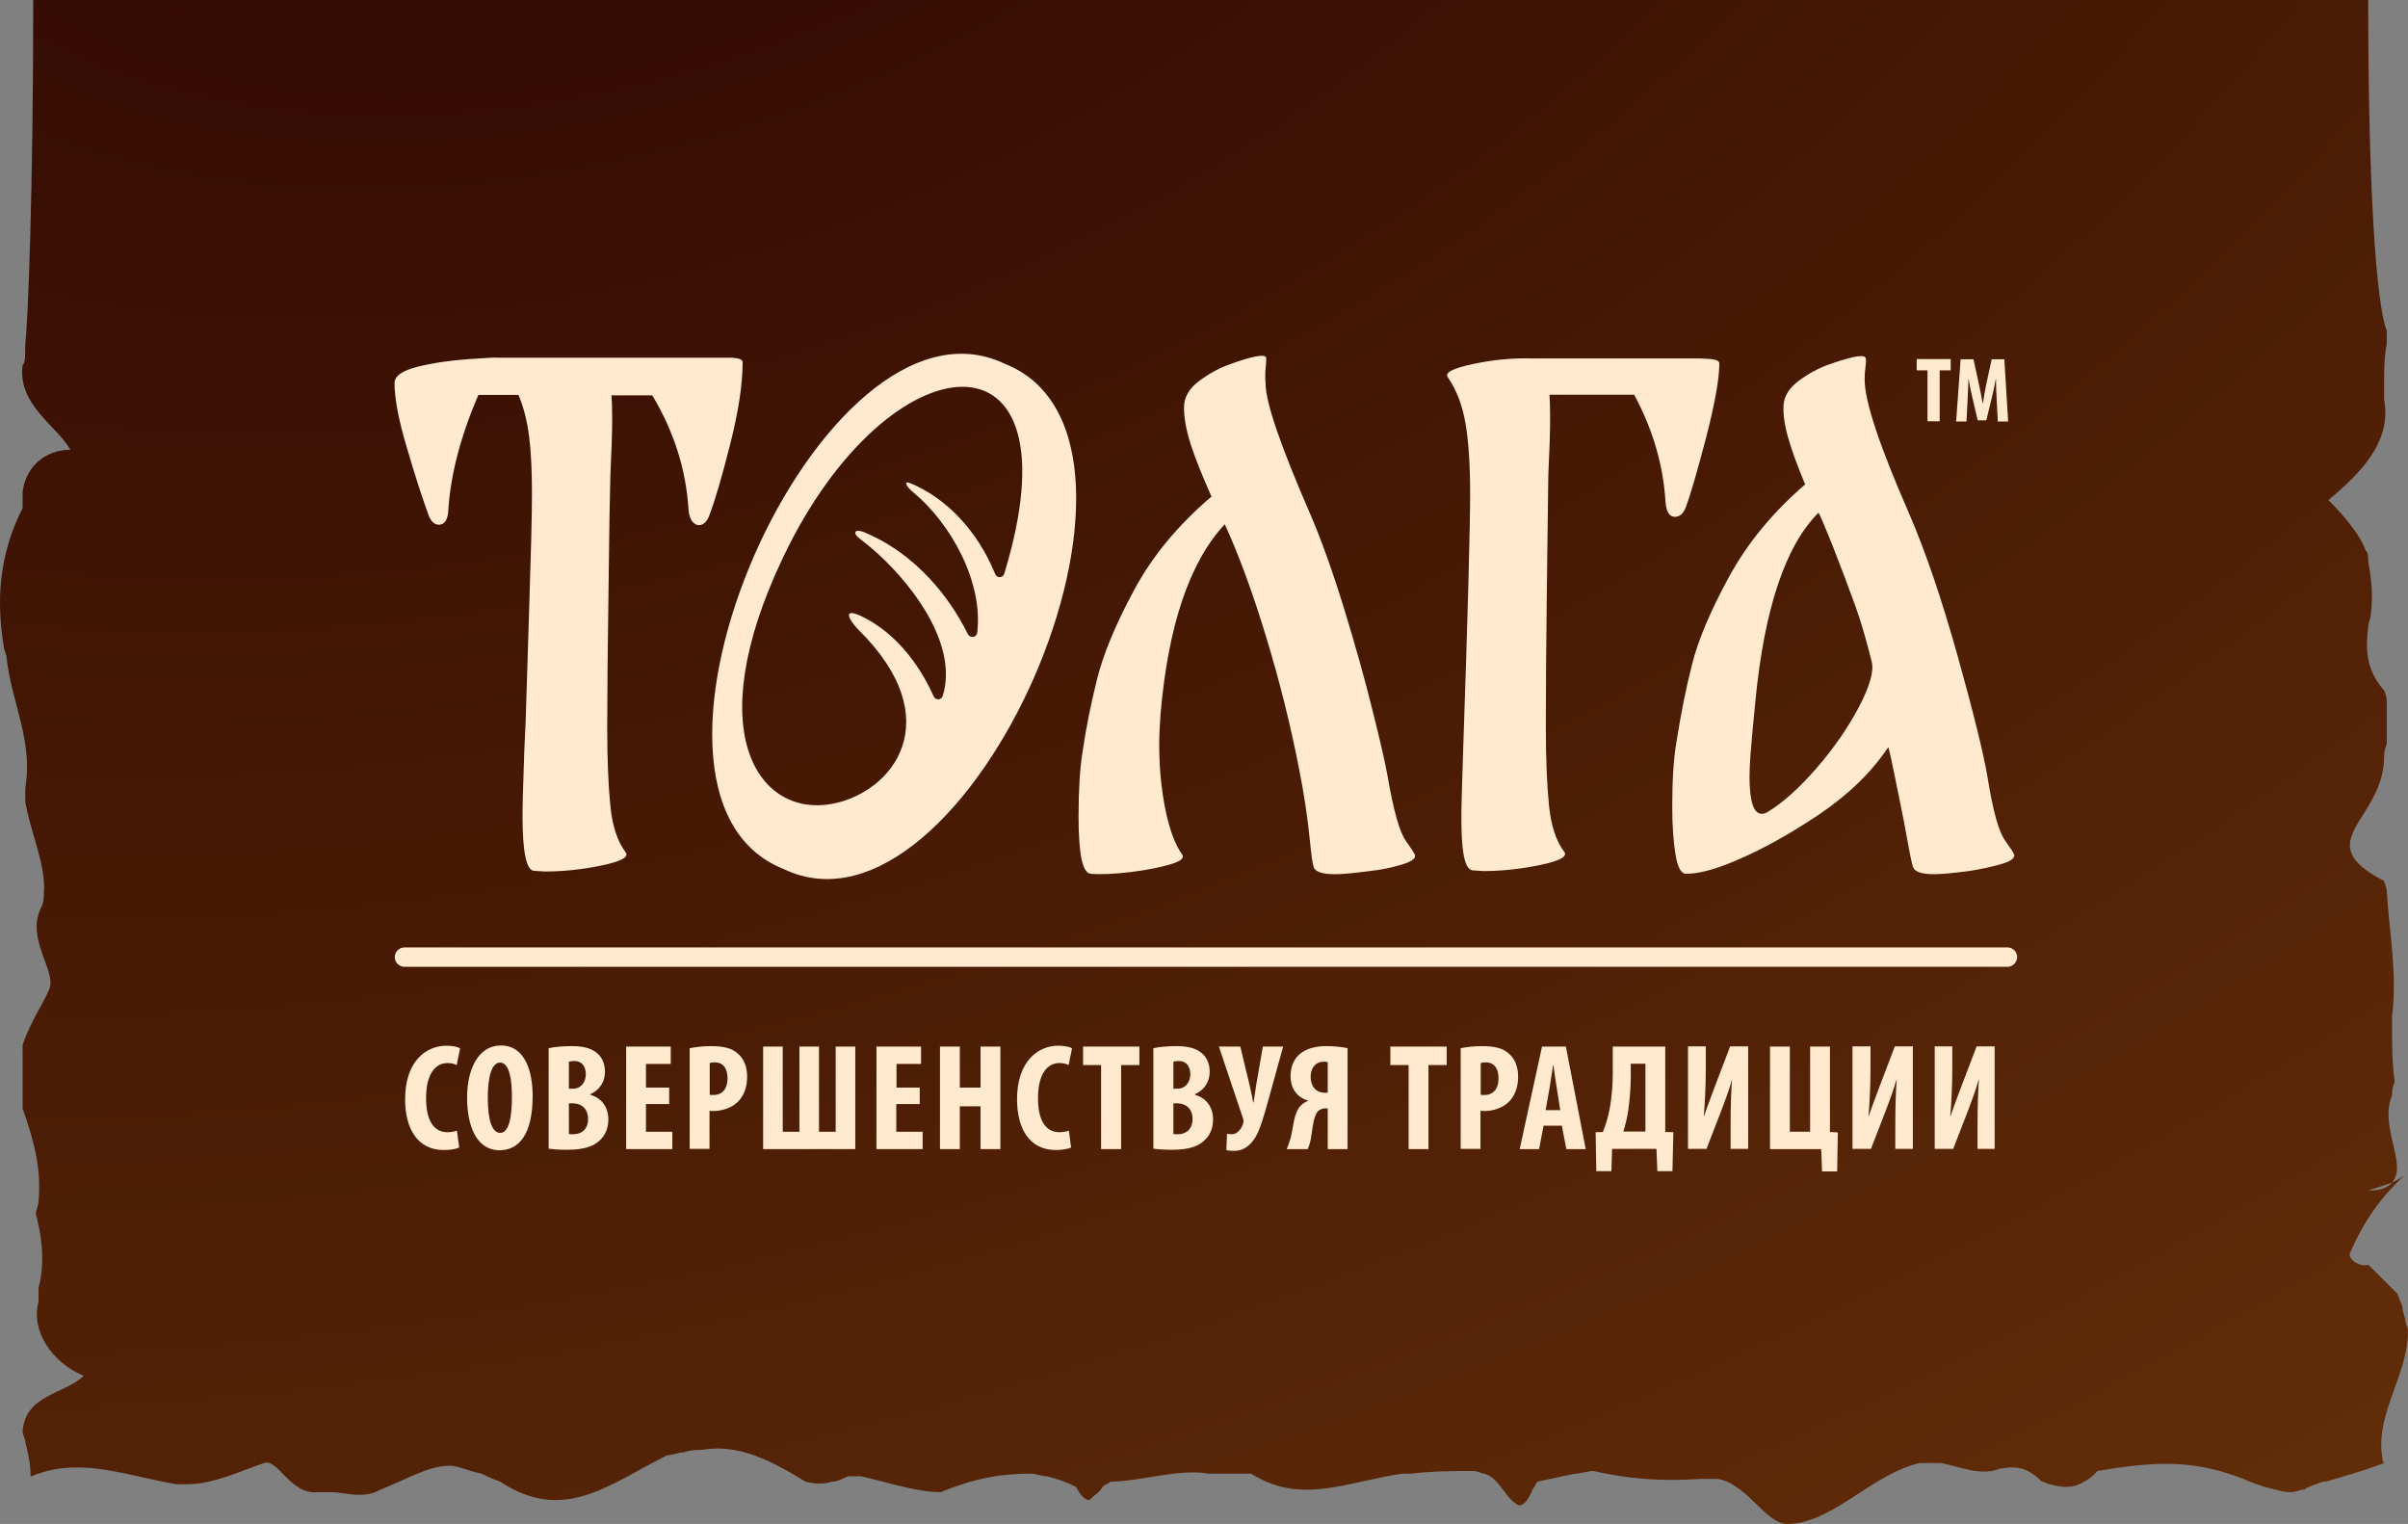 <?xml version="1.0" encoding="UTF-8"?> <svg xmlns="http://www.w3.org/2000/svg" width="177" height="112" viewBox="0 0 177 112" fill="none"><rect x="0" y="0" width="177" height="112" fill="#808080" stroke="none"/> <path d="M1.662 26.833C1.272 29.75 4.197 31.306 5.172 33.056C3.222 33.056 1.857 34.417 1.662 36.167C1.662 36.556 1.662 36.944 1.662 37.333C-0.094 40.833 -0.289 44.139 0.297 47.639C0.297 47.833 0.492 48.028 0.492 48.417C0.882 51.722 2.442 54.444 1.857 57.944C1.857 58.333 1.857 58.528 1.857 58.917C2.247 61.25 3.417 63.583 3.222 65.722C3.222 65.917 3.222 66.305 3.027 66.694C1.857 69.028 4.197 71.361 3.612 72.722C3.222 73.694 2.247 75.055 1.662 76.805C1.662 77 1.662 77.194 1.662 77.583C1.662 78.555 1.662 79.528 1.662 80.5C1.662 80.889 1.662 81.083 1.662 81.472C2.637 84.194 3.027 86.139 2.832 88.278C2.832 88.667 2.637 88.861 2.637 89.25C3.222 91.389 3.222 93.139 2.832 94.695C2.832 95.278 2.832 95.472 2.832 95.667C2.247 97.806 3.807 100.139 6.148 101.111C4.782 102.472 1.857 102.472 1.662 105.194C1.662 105.389 1.857 105.778 1.857 105.972C2.052 106.75 2.247 107.528 2.247 108.5C2.442 108.5 2.637 108.306 2.832 108.306C6.148 107.139 9.463 108.5 12.974 109.083C13.364 109.083 13.559 109.083 13.754 109.083C15.704 109.083 17.655 108.111 19.41 107.528C20.385 107.139 21.36 109.861 23.311 109.667C23.701 109.667 24.091 109.667 24.286 109.667C25.066 109.667 25.651 109.861 26.431 109.861C27.212 109.861 27.602 109.667 27.992 109.472C29.942 108.694 31.502 107.722 33.063 107.722C33.648 107.722 34.428 108.111 35.403 108.306C35.793 108.5 36.183 108.694 36.768 108.889C41.449 112 44.765 109.083 49.056 106.944C49.446 106.944 49.836 106.75 50.226 106.75C50.811 106.556 51.201 106.556 51.591 106.556C53.932 106.167 56.077 106.944 59.198 108.889C59.978 109.083 60.563 109.083 61.148 108.889C61.538 108.889 61.928 108.694 62.318 108.5C62.708 108.5 63.098 108.5 63.293 108.5C65.049 108.889 67.389 109.667 69.144 109.667C71.485 108.694 73.435 108.306 75.776 108.306C76.166 108.306 76.556 108.5 76.946 108.5C77.726 108.694 78.311 108.889 79.091 109.278C79.287 109.667 79.677 110.25 80.067 110.25C80.457 109.861 80.847 109.667 81.042 109.278C81.237 109.083 81.432 109.083 81.627 108.889C83.772 108.889 86.698 107.917 88.843 108.306C89.038 108.306 89.233 108.306 89.428 108.306C90.013 108.306 90.599 108.306 91.379 108.306C91.574 108.306 91.769 108.306 91.964 108.306C95.67 110.639 98.985 108.889 103.081 108.306C103.276 108.306 103.471 108.306 103.666 108.306C105.421 108.111 106.787 108.111 108.347 108.111C108.542 108.111 108.932 108.306 109.127 108.306C110.297 108.694 110.687 110.25 111.663 110.639C112.053 110.639 112.443 110.056 112.638 109.472C112.833 109.278 112.833 109.083 113.028 108.889C114.003 108.694 114.783 108.5 115.758 108.306C116.148 108.306 116.734 108.111 117.124 108.111C119.659 108.694 122.195 108.889 124.925 108.694C125.315 108.694 125.9 108.694 126.29 108.694C128.436 109.083 129.801 112 131.361 112C134.677 112 137.603 108.306 141.113 107.528C141.503 107.528 142.088 107.528 142.673 107.528C143.844 107.722 145.014 108.306 146.379 108.111C146.574 108.111 146.964 107.917 147.159 107.917C148.33 107.722 149.11 107.917 150.085 108.889C150.28 108.889 150.475 109.083 150.67 109.083C151.45 109.278 152.23 109.472 153.205 108.889C153.596 108.694 153.791 108.5 154.181 108.111C158.667 107.333 161.397 107.333 164.908 108.694C165.298 108.889 165.883 109.083 166.468 109.278C167.248 109.472 167.833 109.667 168.418 109.667C168.808 109.667 169.003 109.472 169.394 109.472C169.589 109.278 169.784 109.278 170.174 109.083C170.369 109.083 170.564 108.889 170.954 108.889C172.319 108.5 173.684 108.111 175.245 107.528C175.245 107.528 175.245 107.917 175.245 107.722C174.269 104.222 177 101.306 177 97.805C177 97.611 176.805 97.222 176.805 97.028C176.805 96.833 176.61 96.444 176.61 96.25C176.61 95.861 176.415 95.667 176.22 95.083C175.83 94.694 175.245 94.111 174.66 93.528C174.464 93.333 174.269 93.139 174.074 92.944C173.684 93.139 172.709 92.75 172.709 92.167C173.684 89.833 175.05 87.889 177 86.139C176.61 86.528 176.22 86.722 175.83 86.917C175.44 87.306 175.05 87.5 174.074 87.5C174.66 87.305 175.245 87.111 175.83 86.917C177 85.556 174.855 82.833 175.83 80.5C175.83 80.305 175.83 79.917 176.025 79.528C175.83 78.167 175.83 76.805 175.83 75.639C175.83 75.25 175.83 75.055 175.83 74.667C176.22 71.555 175.635 68.639 175.44 65.528C175.44 65.139 175.245 64.944 175.245 64.75C169.589 61.833 175.245 60.278 175.245 55.611C175.245 55.417 175.245 55.222 175.44 54.639C175.44 53.667 175.44 52.694 175.44 51.722C175.44 51.528 175.44 51.139 175.245 50.75C173.879 49.194 173.879 47.639 174.074 46.083C174.074 45.694 174.269 45.5 174.269 45.111C174.465 43.556 174.269 42.389 174.074 41.222C174.074 40.833 174.074 40.639 173.879 40.444C173.489 39.278 172.124 37.722 171.149 36.75C173.489 34.806 175.83 32.472 175.245 29.361C175.245 29.167 175.245 28.972 175.245 28.778C175.245 28.583 175.245 28.389 175.245 28.194C175.245 27.222 175.245 26.25 175.44 25.278C175.44 24.889 175.44 24.694 175.44 24.306C174.66 22.361 174.074 13.806 174.074 0H2.442C2.442 14.194 2.052 23.722 1.857 25.278C1.857 26.25 1.857 26.639 1.662 26.833Z" fill="url(#paint0_radial_402_1964)"></path> <path d="M33.753 84.338C33.538 84.438 33.124 84.521 32.627 84.521C30.689 84.521 29.778 82.947 29.778 80.794C29.778 77.962 31.352 76.853 32.809 76.853C33.322 76.853 33.687 76.952 33.819 77.052L33.571 78.277C33.405 78.194 33.206 78.128 32.892 78.128C32.064 78.128 31.319 78.84 31.319 80.712C31.319 82.517 31.997 83.212 32.892 83.212C33.14 83.212 33.422 83.162 33.587 83.096L33.753 84.338Z" fill="#FFE9CF"></path> <path d="M39.152 80.545C39.152 83.377 38.142 84.537 36.717 84.537C35.012 84.537 34.333 82.731 34.333 80.661C34.333 78.608 35.144 76.836 36.817 76.836C38.639 76.836 39.152 78.823 39.152 80.545ZM35.856 80.678C35.856 82.384 36.188 83.261 36.767 83.261C37.396 83.261 37.628 82.152 37.628 80.612C37.628 79.287 37.43 78.094 36.751 78.094C36.171 78.094 35.856 79.055 35.856 80.678Z" fill="#FFE9CF"></path> <path d="M40.344 77.034C40.791 76.934 41.388 76.885 42 76.885C42.696 76.885 43.392 76.968 43.905 77.415C44.302 77.746 44.468 78.259 44.468 78.773C44.468 79.452 44.12 80.098 43.392 80.412V80.462C44.269 80.71 44.716 81.422 44.716 82.267C44.716 82.88 44.518 83.377 44.153 83.741C43.706 84.238 42.944 84.503 41.686 84.503C41.123 84.503 40.659 84.47 40.328 84.42V77.034H40.344ZM41.818 80.015H42.133C42.663 80.015 43.06 79.568 43.06 78.955C43.06 78.408 42.795 77.978 42.216 77.978C42.05 77.978 41.918 77.994 41.818 78.028V80.015ZM41.818 83.344C41.901 83.36 42.017 83.36 42.149 83.36C42.746 83.36 43.226 82.996 43.226 82.234C43.226 81.472 42.712 81.091 42.133 81.091H41.818V83.344Z" fill="#FFE9CF"></path> <path d="M49.204 81.141H47.482V83.178H49.42V84.453H46.025V76.918H49.304V78.193H47.482V79.932H49.188V81.141H49.204Z" fill="#FFE9CF"></path> <path d="M50.712 77.034C51.126 76.951 51.689 76.885 52.235 76.885C53.113 76.885 53.792 77.001 54.272 77.464C54.719 77.862 54.918 78.475 54.918 79.121C54.918 79.932 54.67 80.512 54.289 80.926C53.825 81.422 53.063 81.654 52.45 81.654C52.351 81.654 52.252 81.654 52.152 81.638V84.437H50.695V77.034H50.712ZM52.169 80.462C52.252 80.478 52.318 80.478 52.417 80.478C53.163 80.478 53.477 79.948 53.477 79.253C53.477 78.591 53.212 78.077 52.533 78.077C52.401 78.077 52.268 78.094 52.169 78.127V80.462Z" fill="#FFE9CF"></path> <path d="M57.535 76.918V83.178H58.76V76.918H60.201V83.178H61.426V76.918H62.867V84.453H56.094V76.918H57.535Z" fill="#FFE9CF"></path> <path d="M67.587 81.141H65.881V83.178H67.819V84.453H64.424V76.918H67.703V78.193H65.898V79.932H67.604V81.141H67.587Z" fill="#FFE9CF"></path> <path d="M70.552 76.918V79.932H72.075V76.918H73.533V84.453H72.075V81.307H70.552V84.453H69.094V76.918H70.552Z" fill="#FFE9CF"></path> <path d="M78.733 84.338C78.517 84.437 78.103 84.52 77.607 84.52C75.669 84.52 74.758 82.947 74.758 80.794C74.758 77.962 76.331 76.852 77.789 76.852C78.302 76.852 78.666 76.952 78.799 77.051L78.55 78.276C78.385 78.194 78.186 78.127 77.871 78.127C77.043 78.127 76.298 78.84 76.298 80.711C76.298 82.516 76.977 83.212 77.871 83.212C78.12 83.212 78.401 83.162 78.567 83.096L78.733 84.338Z" fill="#FFE9CF"></path> <path d="M80.936 78.276H79.611V76.918H83.751V78.276H82.409V84.453H80.936V78.276Z" fill="#FFE9CF"></path> <path d="M84.794 77.034C85.241 76.934 85.838 76.885 86.45 76.885C87.146 76.885 87.841 76.968 88.355 77.415C88.752 77.746 88.918 78.259 88.918 78.773C88.918 79.452 88.57 80.098 87.841 80.412V80.462C88.719 80.71 89.166 81.422 89.166 82.267C89.166 82.88 88.968 83.377 88.603 83.741C88.156 84.238 87.394 84.503 86.136 84.503C85.573 84.503 85.109 84.47 84.778 84.42V77.034H84.794ZM86.251 80.015H86.566C87.096 80.015 87.494 79.568 87.494 78.955C87.494 78.408 87.229 77.978 86.649 77.978C86.483 77.978 86.351 77.994 86.251 78.028V80.015ZM86.251 83.344C86.334 83.36 86.45 83.36 86.583 83.36C87.179 83.36 87.659 82.996 87.659 82.234C87.659 81.472 87.146 81.091 86.566 81.091H86.251V83.344Z" fill="#FFE9CF"></path> <path d="M91.17 76.918L91.866 79.816C91.965 80.247 92.064 80.694 92.114 81.025H92.147C92.197 80.661 92.263 80.214 92.329 79.783L92.826 76.918H94.317L93.191 80.992C92.926 81.936 92.644 82.979 92.263 83.609C91.899 84.205 91.352 84.586 90.74 84.586C90.475 84.586 90.292 84.569 90.143 84.519L90.193 83.327C90.259 83.344 90.375 83.36 90.557 83.36C90.938 83.36 91.253 82.963 91.369 82.598C91.419 82.449 91.419 82.317 91.352 82.151L89.597 76.918H91.17Z" fill="#FFE9CF"></path> <path d="M94.582 84.453C94.681 84.221 94.78 83.94 94.863 83.642C95.079 82.88 95.062 81.82 95.625 81.24C95.774 81.091 95.973 80.975 96.155 80.909V80.893C95.377 80.661 94.863 80.048 94.863 79.087C94.863 78.309 95.161 77.779 95.559 77.448C96.022 77.067 96.701 76.885 97.463 76.885C98.026 76.885 98.606 76.934 99.053 77.034V84.453H97.596V81.456H97.447C97.198 81.456 96.983 81.538 96.834 81.721C96.503 82.151 96.453 83.228 96.337 83.791C96.287 84.006 96.221 84.238 96.122 84.453H94.582ZM97.612 78.061C97.529 78.044 97.43 78.028 97.314 78.028C96.635 78.028 96.337 78.574 96.337 79.137C96.337 79.849 96.751 80.313 97.38 80.313C97.48 80.313 97.513 80.313 97.596 80.296V78.061H97.612Z" fill="#FFE9CF"></path> <path d="M103.525 78.276H102.2V76.918H106.34V78.276H104.999V84.453H103.541V78.276H103.525Z" fill="#FFE9CF"></path> <path d="M107.383 77.034C107.797 76.951 108.36 76.885 108.907 76.885C109.785 76.885 110.464 77.001 110.944 77.464C111.391 77.862 111.59 78.475 111.59 79.121C111.59 79.932 111.341 80.512 110.961 80.926C110.497 81.422 109.752 81.654 109.122 81.654C109.023 81.654 108.924 81.654 108.824 81.638V84.437H107.367V77.034H107.383ZM108.841 80.462C108.924 80.478 108.99 80.478 109.089 80.478C109.834 80.478 110.149 79.948 110.149 79.253C110.149 78.591 109.884 78.077 109.205 78.077C109.073 78.077 108.94 78.094 108.841 78.127V80.462Z" fill="#FFE9CF"></path> <path d="M113.461 82.731L113.13 84.453H111.706L113.345 76.918H115.101L116.558 84.453H115.134L114.803 82.731H113.461ZM114.687 81.588L114.438 80.015C114.356 79.551 114.256 78.789 114.19 78.309H114.157C114.074 78.806 113.958 79.584 113.892 80.015L113.61 81.588H114.687Z" fill="#FFE9CF"></path> <path d="M122.404 76.918V83.195L123 83.211L122.934 86.076H121.825L121.758 84.437H118.496L118.446 86.076H117.337L117.287 83.211L117.817 83.195C118.049 82.632 118.214 82.052 118.33 81.439C118.479 80.578 118.546 79.7 118.546 78.823V76.918H122.404ZM119.87 79.054C119.87 79.915 119.804 80.777 119.688 81.588C119.605 82.135 119.473 82.698 119.324 83.162H120.947V78.177H119.87V79.054Z" fill="#FFE9CF"></path> <path d="M125.385 76.918V78.575C125.385 79.966 125.302 81.257 125.236 82.036H125.253C125.468 81.39 125.849 80.396 126.064 79.817L127.174 76.902H128.499V84.437H127.207V82.731C127.207 81.224 127.257 80.115 127.306 79.353C127.124 80.032 126.793 80.926 126.545 81.572L125.435 84.437H124.077V76.902H125.385V76.918Z" fill="#FFE9CF"></path> <path d="M131.563 76.918V83.178H133.053V76.918H134.511V83.195L135.09 83.228L135.04 86.093H133.931L133.865 84.453H130.105V76.918H131.563Z" fill="#FFE9CF"></path> <path d="M137.491 76.918V78.575C137.491 79.966 137.409 81.257 137.342 82.036H137.359C137.574 81.39 137.955 80.396 138.17 79.817L139.28 76.902H140.605V84.437H139.313V82.731C139.313 81.224 139.363 80.115 139.412 79.353H139.396C139.214 80.032 138.882 80.926 138.634 81.572L137.524 84.437H136.166V76.902H137.491V76.918Z" fill="#FFE9CF"></path> <path d="M143.503 76.918V78.575C143.503 79.966 143.42 81.257 143.354 82.036H143.371C143.586 81.39 143.967 80.396 144.182 79.817L145.292 76.902H146.617V84.437H145.358V82.731C145.358 81.224 145.408 80.115 145.457 79.353H145.441C145.259 80.032 144.927 80.926 144.679 81.572L143.569 84.437H142.211V76.902H143.503V76.918Z" fill="#FFE9CF"></path> <path d="M54.587 26.623C54.587 28.213 54.289 30.217 53.676 32.635C53.063 35.053 52.55 36.825 52.119 37.934C51.937 38.365 51.689 38.597 51.374 38.597C51.192 38.597 51.026 38.497 50.877 38.315C50.745 38.133 50.645 37.851 50.612 37.47C50.43 34.506 49.536 31.707 47.946 29.057H44.948C44.981 29.438 44.998 30.001 44.998 30.78C44.998 31.873 44.948 33.264 44.865 34.937C44.832 35.93 44.783 38.663 44.733 43.134C44.667 47.606 44.634 51.067 44.634 53.485C44.634 55.82 44.716 57.741 44.865 59.232C45.014 60.722 45.395 61.865 45.992 62.643C46.24 62.991 45.66 63.306 44.236 63.604C42.812 63.902 41.421 64.051 40.046 64.051L39.251 64.001C38.688 63.968 38.407 62.61 38.407 59.927C38.407 59.182 38.456 57.592 38.539 55.158L38.639 53.005C38.672 51.845 38.755 49.212 38.887 45.055C39.019 40.915 39.102 38 39.102 36.311C39.102 34.605 39.036 33.165 38.887 32.038C38.738 30.912 38.489 29.902 38.109 29.024H35.161C33.852 32.072 33.124 34.887 32.958 37.437C32.925 38.182 32.693 38.563 32.263 38.563C31.948 38.563 31.7 38.348 31.517 37.901C31.054 36.626 30.507 34.97 29.911 32.916C29.298 30.879 29 29.289 29 28.163C29 27.633 29.563 27.236 30.689 26.954C31.815 26.673 33.074 26.49 34.482 26.391C35.889 26.292 36.585 26.259 36.585 26.292H53.875C54.355 26.341 54.587 26.424 54.587 26.623Z" fill="#FFE9CF"></path> <path d="M103.326 61.782C103.773 62.412 104.005 62.759 104.005 62.859C104.071 63.107 103.723 63.339 102.995 63.554C102.266 63.77 101.488 63.935 100.676 64.018C99.517 64.167 98.689 64.25 98.159 64.25C97.215 64.25 96.685 64.084 96.569 63.736C96.47 63.455 96.387 62.826 96.287 61.815C96.105 60.01 95.84 58.255 95.493 56.532C94.863 53.286 94.052 50.041 93.058 46.778C92.064 43.515 91.054 40.766 90.027 38.531C87.444 41.296 85.871 45.95 85.308 52.458C85.241 53.402 85.208 54.148 85.208 54.711C85.208 56.4 85.357 57.973 85.655 59.464C85.953 60.938 86.367 62.064 86.897 62.809C87.08 63.057 86.781 63.306 85.987 63.538C85.192 63.77 84.215 63.952 83.039 64.101C81.863 64.233 80.919 64.283 80.174 64.217C79.577 64.184 79.279 62.792 79.279 60.01C79.279 58.039 79.379 56.483 79.561 55.34C79.809 53.601 80.174 51.779 80.637 49.925C81.101 48.053 82.012 45.867 83.37 43.35C84.728 40.833 86.616 38.564 89.05 36.493C88.371 34.97 87.858 33.695 87.527 32.668C87.195 31.641 87.03 30.73 87.03 29.952C87.03 29.207 87.394 28.561 88.123 28.014C88.852 27.468 89.613 27.054 90.392 26.772C92.048 26.176 92.926 26.01 93.058 26.259C93.091 26.358 93.075 26.573 93.041 26.938C92.992 27.302 92.992 27.716 93.025 28.18C93.025 29.555 94.118 32.751 96.304 37.769C97.149 39.739 97.977 42.058 98.805 44.758C99.633 47.457 100.345 49.991 100.925 52.359C101.521 54.727 101.869 56.301 102.001 57.079C102.432 59.58 102.879 61.153 103.326 61.782Z" fill="#FFE9CF"></path> <path d="M125.998 26.424C126.246 26.474 126.379 26.573 126.379 26.722C126.379 27.848 126.048 29.67 125.402 32.187C124.739 34.705 124.243 36.41 123.911 37.288C123.729 37.752 123.464 37.984 123.116 37.984C122.702 37.984 122.471 37.603 122.421 36.858C122.255 34.175 121.493 31.558 120.119 29.008H113.892C113.925 29.389 113.942 29.952 113.942 30.73C113.942 31.823 113.892 33.214 113.809 34.887C113.776 37.189 113.743 40.253 113.693 44.078C113.644 47.904 113.627 51.017 113.627 53.452C113.627 55.787 113.71 57.708 113.859 59.199C114.008 60.689 114.389 61.832 114.985 62.61C115.233 62.958 114.637 63.273 113.213 63.571C111.772 63.869 110.398 64.018 109.056 64.018L108.261 63.968C107.947 63.935 107.731 63.587 107.599 62.892C107.466 62.213 107.417 61.252 107.417 60.043C107.417 59.298 107.466 57.658 107.549 55.141C107.897 45.006 108.062 38.729 108.062 36.295C108.062 34.142 107.946 32.403 107.715 31.078C107.483 29.753 107.052 28.643 106.423 27.733C106.174 27.385 106.787 27.07 108.261 26.755C109.735 26.441 111.159 26.308 112.484 26.341H124.872C125.369 26.358 125.75 26.375 125.998 26.424Z" fill="#FFE9CF"></path> <path d="M147.379 61.765C147.826 62.395 148.057 62.742 148.057 62.842C148.091 63.09 147.759 63.322 147.047 63.521C146.352 63.719 145.573 63.885 144.729 64.017C143.553 64.167 142.708 64.249 142.211 64.249C141.267 64.249 140.754 64.084 140.622 63.736C140.522 63.488 140.307 62.378 139.959 60.424C139.81 59.678 139.595 58.635 139.33 57.31C139.065 55.985 138.883 55.174 138.8 54.909C137.574 56.747 135.885 58.387 133.732 59.844C131.563 61.301 129.509 62.444 127.538 63.272C125.982 63.935 124.773 64.233 123.895 64.216C123.547 64.183 123.299 63.703 123.15 62.759C123.001 61.815 122.918 60.672 122.918 59.298C122.918 57.327 123.017 55.704 123.249 54.396C123.564 52.425 123.928 50.57 124.375 48.831C124.806 47.092 125.7 44.956 127.058 42.455C128.416 39.954 130.287 37.669 132.689 35.599C132.126 34.257 131.712 33.131 131.447 32.204C131.182 31.293 131.066 30.481 131.099 29.802C131.132 29.123 131.513 28.511 132.225 27.981C132.937 27.451 133.683 27.053 134.477 26.772C135.074 26.556 135.637 26.391 136.167 26.258C136.697 26.142 137.011 26.142 137.111 26.258C137.177 26.358 137.177 26.573 137.127 26.921C137.078 27.268 137.061 27.583 137.061 27.898C137.061 29.488 138.154 32.783 140.34 37.768C141.549 40.567 142.741 44.078 143.917 48.285C145.093 52.491 145.805 55.422 146.087 57.078C146.484 59.563 146.915 61.136 147.379 61.765ZM133.517 56.466C134.792 54.992 135.835 53.485 136.63 51.978C137.425 50.471 137.74 49.361 137.591 48.682C137.21 47.125 136.813 45.751 136.382 44.542C135.951 43.349 135.388 41.859 134.693 40.07L133.997 38.381C133.865 38.066 133.765 37.834 133.666 37.685C131.231 40.12 129.691 44.724 129.029 51.531L128.929 52.607C128.714 54.727 128.598 56.201 128.598 57.045C128.598 58.884 128.896 59.811 129.493 59.811C129.642 59.811 129.791 59.761 129.923 59.678C131.033 59.016 132.225 57.94 133.517 56.466Z" fill="#FFE9CF"></path> <path d="M141.698 27.218H140.886V26.39H143.387V27.218H142.576V30.961H141.681V27.218H141.698Z" fill="#FFE9CF"></path> <path d="M146.766 29.354C146.732 28.924 146.716 28.327 146.716 27.847H146.699C146.617 28.327 146.501 28.89 146.401 29.255L146.004 30.894H145.374L144.994 29.288C144.911 28.924 144.778 28.36 144.712 27.864H144.695C144.679 28.36 144.646 28.94 144.629 29.387L144.546 30.977H143.785L144.116 26.406H145.06L145.424 28.062C145.54 28.642 145.656 29.139 145.739 29.652H145.755C145.822 29.139 145.921 28.625 146.037 28.062L146.401 26.406H147.329L147.61 30.977H146.848L146.766 29.354Z" fill="#FFE9CF"></path> <path d="M73.864 26.738C60.367 20.263 43.673 58.353 57.601 63.868C71.082 70.344 87.775 32.253 73.864 26.738ZM73.814 42.173C73.715 42.488 73.268 42.505 73.152 42.19C71.86 39.01 69.558 36.609 66.925 35.516C66.411 35.3 66.56 35.715 67.124 36.178C69.922 38.497 72.291 42.819 71.827 46.512C71.777 46.86 71.314 46.926 71.148 46.612C69.624 43.548 67.355 41.13 64.755 39.706C64.358 39.49 63.944 39.292 63.513 39.109C62.851 38.845 62.602 39.143 63.215 39.606C63.613 39.904 64.027 40.252 64.441 40.617C67.422 43.316 70.403 47.605 69.293 51.149C69.194 51.464 68.763 51.481 68.631 51.183C67.488 48.616 65.716 46.529 63.58 45.419C61.691 44.442 62.503 45.684 63.099 46.281C69.806 52.905 65.633 58.254 61.145 59.082C55.862 60.059 51.341 53.981 57.584 40.915C65.352 24.652 79.544 23.459 73.814 42.173Z" fill="#FFE9CF"></path> <path d="M147.561 71.056H29.729C29.348 71.056 29.017 70.741 29.017 70.344C29.017 69.963 29.331 69.631 29.729 69.631H147.561C147.942 69.631 148.273 69.946 148.273 70.344C148.256 70.741 147.942 71.056 147.561 71.056Z" fill="#FFE9CF"></path> <defs> <radialGradient id="paint0_radial_402_1964" cx="0" cy="0" r="1" gradientUnits="userSpaceOnUse" gradientTransform="translate(40.261 -29.133) rotate(71.248) scale(177.759 280.747)"> <stop offset="0.034" stop-color="#2E0702"></stop> <stop offset="1" stop-color="#612C08"></stop> </radialGradient> </defs> </svg> 